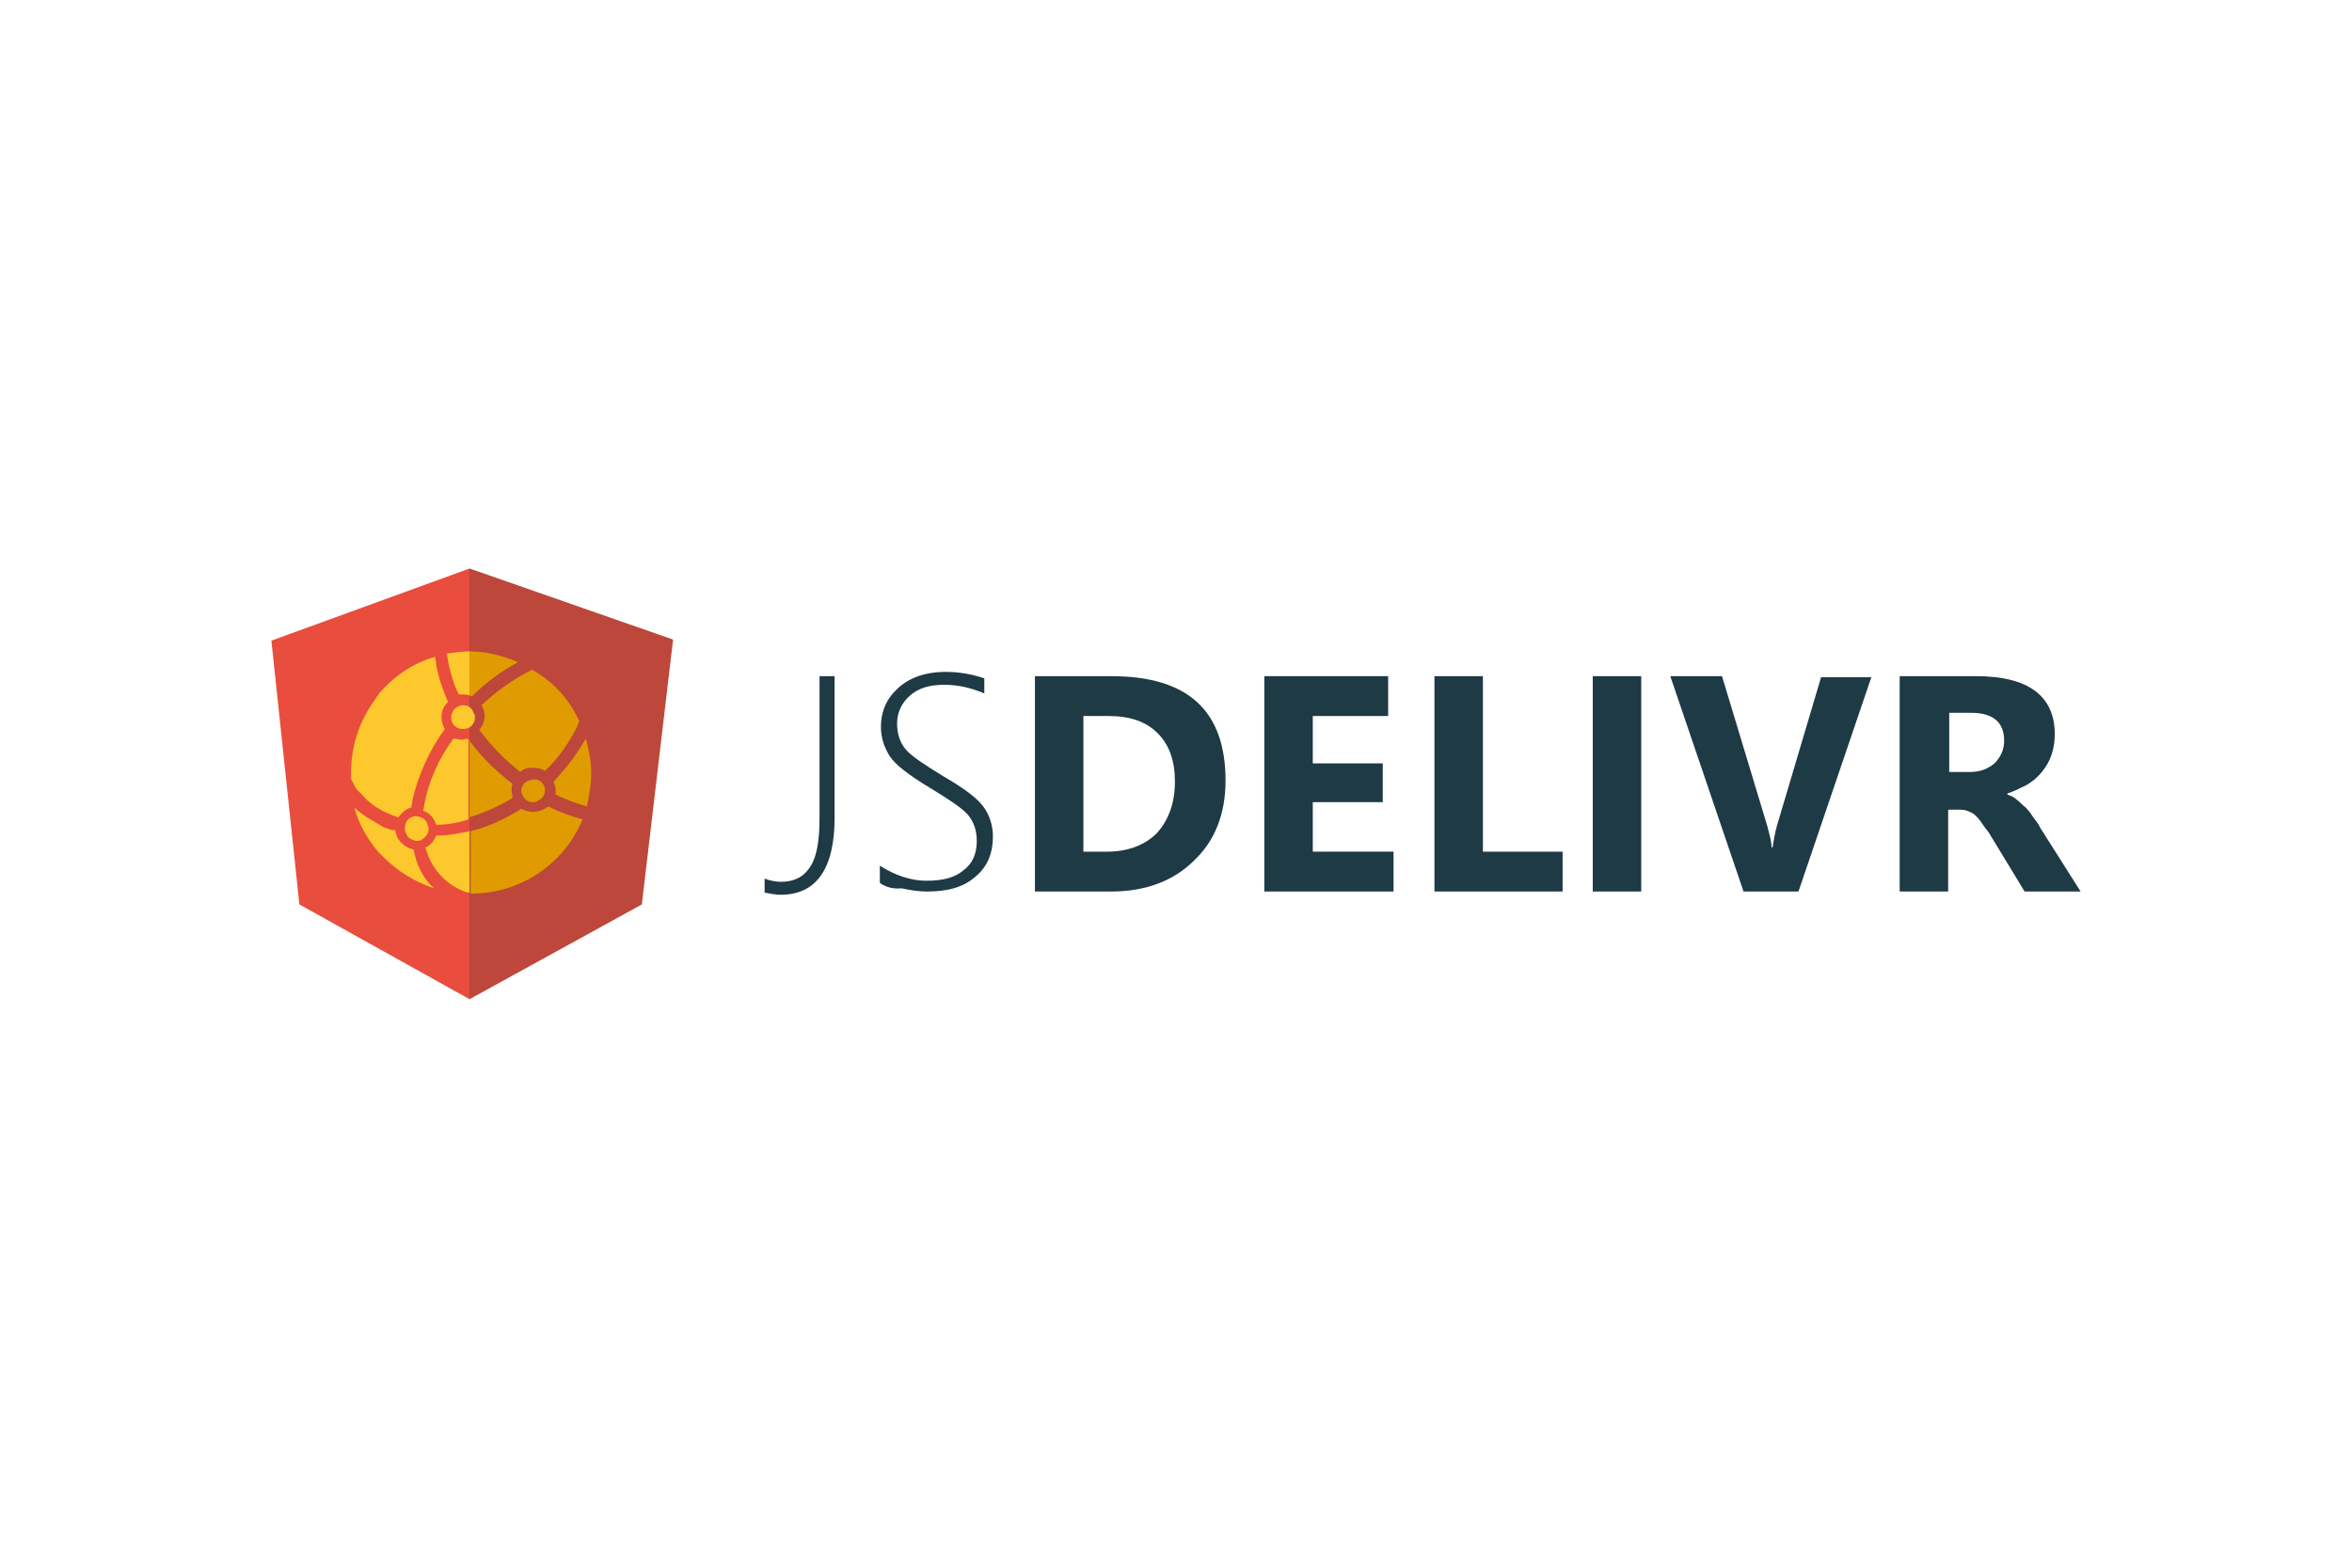 <svg xmlns="http://www.w3.org/2000/svg" height="800" width="1200" xml:space="preserve" y="0" x="0" id="Layer_1" version="1.1" viewBox="-25.2 -10 218.4 60"><style id="style4915" type="text/css">.st0{fill:#1d3a45}.st1{fill:#bc473a}.st3{fill:#fdc72e}.st4{fill:#e09b00}</style><g transform="translate(-6 -5)" id="g4977"><g id="g4935"><g id="g4933"><path id="path4917" d="M58.3 28.1c0 4.8-1.7 7.2-5 7.2-.5 0-1-.1-1.5-.2v-1.3c.5.2 1.1.3 1.5.3 1.3 0 2.2-.5 2.8-1.5.6-1 .8-2.5.8-4.5V15h1.4z" class="st0"/><path id="path4919" d="M62.5 34.2v-1.6c1.4.9 2.9 1.4 4.3 1.4 1.6 0 2.7-.3 3.5-1 .8-.6 1.2-1.5 1.2-2.7 0-1-.3-1.8-.8-2.4-.5-.6-1.7-1.4-3.5-2.5-2-1.2-3.3-2.2-3.8-3-.5-.8-.8-1.7-.8-2.7 0-1.4.5-2.6 1.6-3.6s2.6-1.5 4.4-1.5c1.2 0 2.4.2 3.6.6v1.4c-1.2-.5-2.4-.8-3.7-.8-1.4 0-2.4.3-3.2 1-.8.7-1.2 1.6-1.2 2.6s.3 1.8.8 2.4c.5.6 1.7 1.4 3.5 2.5 1.9 1.1 3.1 2 3.7 2.8.6.8.9 1.8.9 2.8 0 1.5-.5 2.8-1.6 3.7-1.1 1-2.6 1.4-4.5 1.4-.7 0-1.5-.1-2.4-.3-.9.1-1.6-.2-2-.5z" class="st0"/><path id="path4921" d="M76.9 35V15H84c7.1 0 10.6 3.2 10.6 9.7 0 3.1-1 5.6-2.9 7.4C89.8 34 87.2 35 84 35zm4.5-16.3v12.6h2.2c1.9 0 3.5-.6 4.6-1.7 1.1-1.2 1.7-2.8 1.7-4.8 0-1.9-.5-3.4-1.6-4.5s-2.6-1.6-4.6-1.6z" class="st0"/><path id="path4923" d="M110.2 35h-12V15h11.5v3.7h-7v4.4h6.5v3.6h-6.5v4.6h7.5z" class="st0"/><path id="path4925" d="M125.9 35H114V15h4.5v16.3h7.4z" class="st0"/><path id="path4927" d="M133.2 15v20h-4.5V15z" class="st0"/><path id="path4929" d="M154.6 15l-6.8 20h-5.1l-6.8-20h4.8l4.2 13.9c.2.8.4 1.4.4 2h.1c.1-.6.2-1.3.4-2l4.1-13.8h4.7z" class="st0"/><path id="path4931" d="M174 35h-5.2l-3.1-5.1c-.2-.4-.5-.7-.7-1-.2-.3-.4-.6-.6-.8-.2-.2-.4-.4-.7-.5-.2-.1-.5-.2-.8-.2h-1.2V35h-4.5V15h7.1c4.8 0 7.3 1.8 7.3 5.4 0 .7-.1 1.3-.3 1.9-.2.6-.5 1.1-.9 1.6s-.9.9-1.4 1.2c-.6.3-1.2.6-1.8.8v.1c.3.1.6.2.9.5.3.2.5.5.8.7.3.3.5.6.7.9.2.3.5.6.6.9zm-12.2-16.6v5.5h1.9c1 0 1.7-.3 2.3-.8.6-.6.9-1.3.9-2.1 0-1.7-1-2.6-3.1-2.6z" class="st0"/></g></g><g id="g4975"><path id="polygon4937" class="st1" d="M20.7 18.4v13.2L24.4 45l3.9-13.4V18.2L24.4 5l-3.7 13.2z"/><g id="g4973"><g id="g4943"><path id="polyline4939" fill="#e84d3d" d="M24.4 5L6 11.7l2.6 24.5L24.4 45"/><path id="polyline4941" class="st1" d="M24.4 45l16-8.8 2.9-24.6L24.4 5"/></g><g id="g4971"><path id="path4945" d="M21.1 34.7c-1.8-.6-3.4-1.6-4.7-2.9l-.5-.5c-1-1.2-1.8-2.6-2.2-4.1.3.3.6.5 1 .8l1.5.9c.2.1.3.2.5.2.2.1.4.2.7.2h.1c.1.9.8 1.6 1.7 1.8.3 1.5.9 2.7 1.9 3.6z" class="st3"/><path id="path4947" d="M21.8 18.8c0 .4.1.8.3 1.1-1.5 2.1-2.5 4.4-3 6.6 0 .3-.1.5-.1.7-.5.1-.9.5-1.2.9h-.1c-.2-.1-.3-.1-.5-.2s-.5-.2-.7-.3c-.8-.4-1.5-.9-2.1-1.6l-.4-.4-.1-.1c0-.1-.1-.1-.1-.2l-.1-.1v-.1s0-.1-.1-.1v-.1c-.1-.1-.1-.2-.2-.3v-.7c0-2.3.7-4.4 1.8-6.1.1-.2.3-.4.4-.6.1-.2.3-.4.4-.6 1.4-1.6 3.1-2.8 5.2-3.4 0 .2.1.4.1.7.2 1.2.6 2.3 1.1 3.5-.4.4-.6.8-.6 1.4z" class="st3"/><path id="path4949" d="M20.6 29.2c0 .3-.1.5-.3.7l-.1.1c-.2.2-.4.3-.7.3-.2 0-.4-.1-.6-.2-.2-.1-.3-.3-.4-.5-.1-.1-.1-.3-.1-.5 0-.3.1-.6.3-.8l.1-.1c.2-.1.4-.2.6-.2.2 0 .5.1.7.2l.3.3c.1.3.2.5.2.7z" class="st3"/><path id="path4951" d="M24.9 18.8c0 .2 0 .3-.1.5-.2.4-.5.6-1 .6h-.2c-.5-.1-.8-.4-.9-.9v-.2c0-.1 0-.2.1-.4.1-.4.6-.7 1-.7.5 0 .9.3 1 .8.1 0 .1.1.1.3z" class="st3"/><path id="path4953" d="M35.7 24c0 1.1-.2 2.1-.4 3.1-1-.3-1.9-.6-2.9-1.1v-.4c0-.3-.1-.5-.2-.8l.1-.1c1.1-1.2 2.1-2.5 2.9-3.9.3 1.1.5 2.1.5 3.2z" class="st4"/><path id="path4955" d="M34.6 19.2c-.1.2-.2.3-.2.5-.8 1.5-1.7 2.9-3 4.1-.3-.2-.7-.3-1.1-.3-.5 0-.9.1-1.2.4-.6-.5-1.2-1-1.8-1.6-.7-.7-1.4-1.5-2-2.3.3-.4.5-.8.5-1.3 0-.4-.1-.7-.3-1 1.5-1.4 3.1-2.5 4.7-3.3 2 1.1 3.5 2.8 4.4 4.8z" class="st4"/><path id="path4957" d="M31.4 25.6c0 .5-.3.8-.7 1-.1.1-.3.1-.4.1h-.2c-.5-.1-.8-.5-.9-1 0-.5.3-.9.7-1 .1 0 .2-.1.4-.1h.3c.5.1.8.5.8 1 0-.1 0 0 0 0z" class="st4"/><path id="path4959" d="M31.7 27.1c-.4.3-.8.5-1.4.5-.4 0-.8-.1-1.1-.3l-.1.1c-1.5.9-3 1.6-4.6 2v5.8c4.7 0 8.7-2.8 10.4-6.9-1.1-.3-2.2-.7-3.2-1.2z" class="st4"/><path id="path4961" d="M24.4 29.4c-1 .2-1.9.4-2.9.4h-.2c-.2.5-.5.9-1 1.1.3 1.1.8 2 1.6 2.8.6.6 1.4 1.1 2.3 1.4h.2z" class="st3"/><path id="path4963" d="M28.3 25.6c0-.2 0-.4.1-.6-.7-.5-1.3-1.1-2-1.7-.7-.7-1.4-1.5-2-2.3v7.1c1.3-.4 2.7-1 4-1.8 0-.2-.1-.5-.1-.7z" class="st4"/><path id="path4965" d="M24.4 21l-.2-.2c-.1 0-.3.1-.5.1-.3 0-.5-.1-.8-.1-1.4 1.9-2.3 4-2.7 6.1 0 .2-.1.4-.1.6.6.2 1 .7 1.2 1.3h.1c1 0 2-.2 2.9-.5V21z" class="st3"/><path id="path4967" d="M24.4 12.7v4.1c.1 0 .1 0 .2.1 1.3-1.3 2.8-2.4 4.3-3.2-1.4-.6-2.9-1-4.5-1z" class="st4"/><path id="path4969" d="M24.4 12.7c-.7 0-1.4.1-2.1.2 0 .2.1.5.1.7.2 1 .5 2.1 1 3.1h.4c.2 0 .4 0 .6.1z" class="st3"/></g></g></g></g></svg>